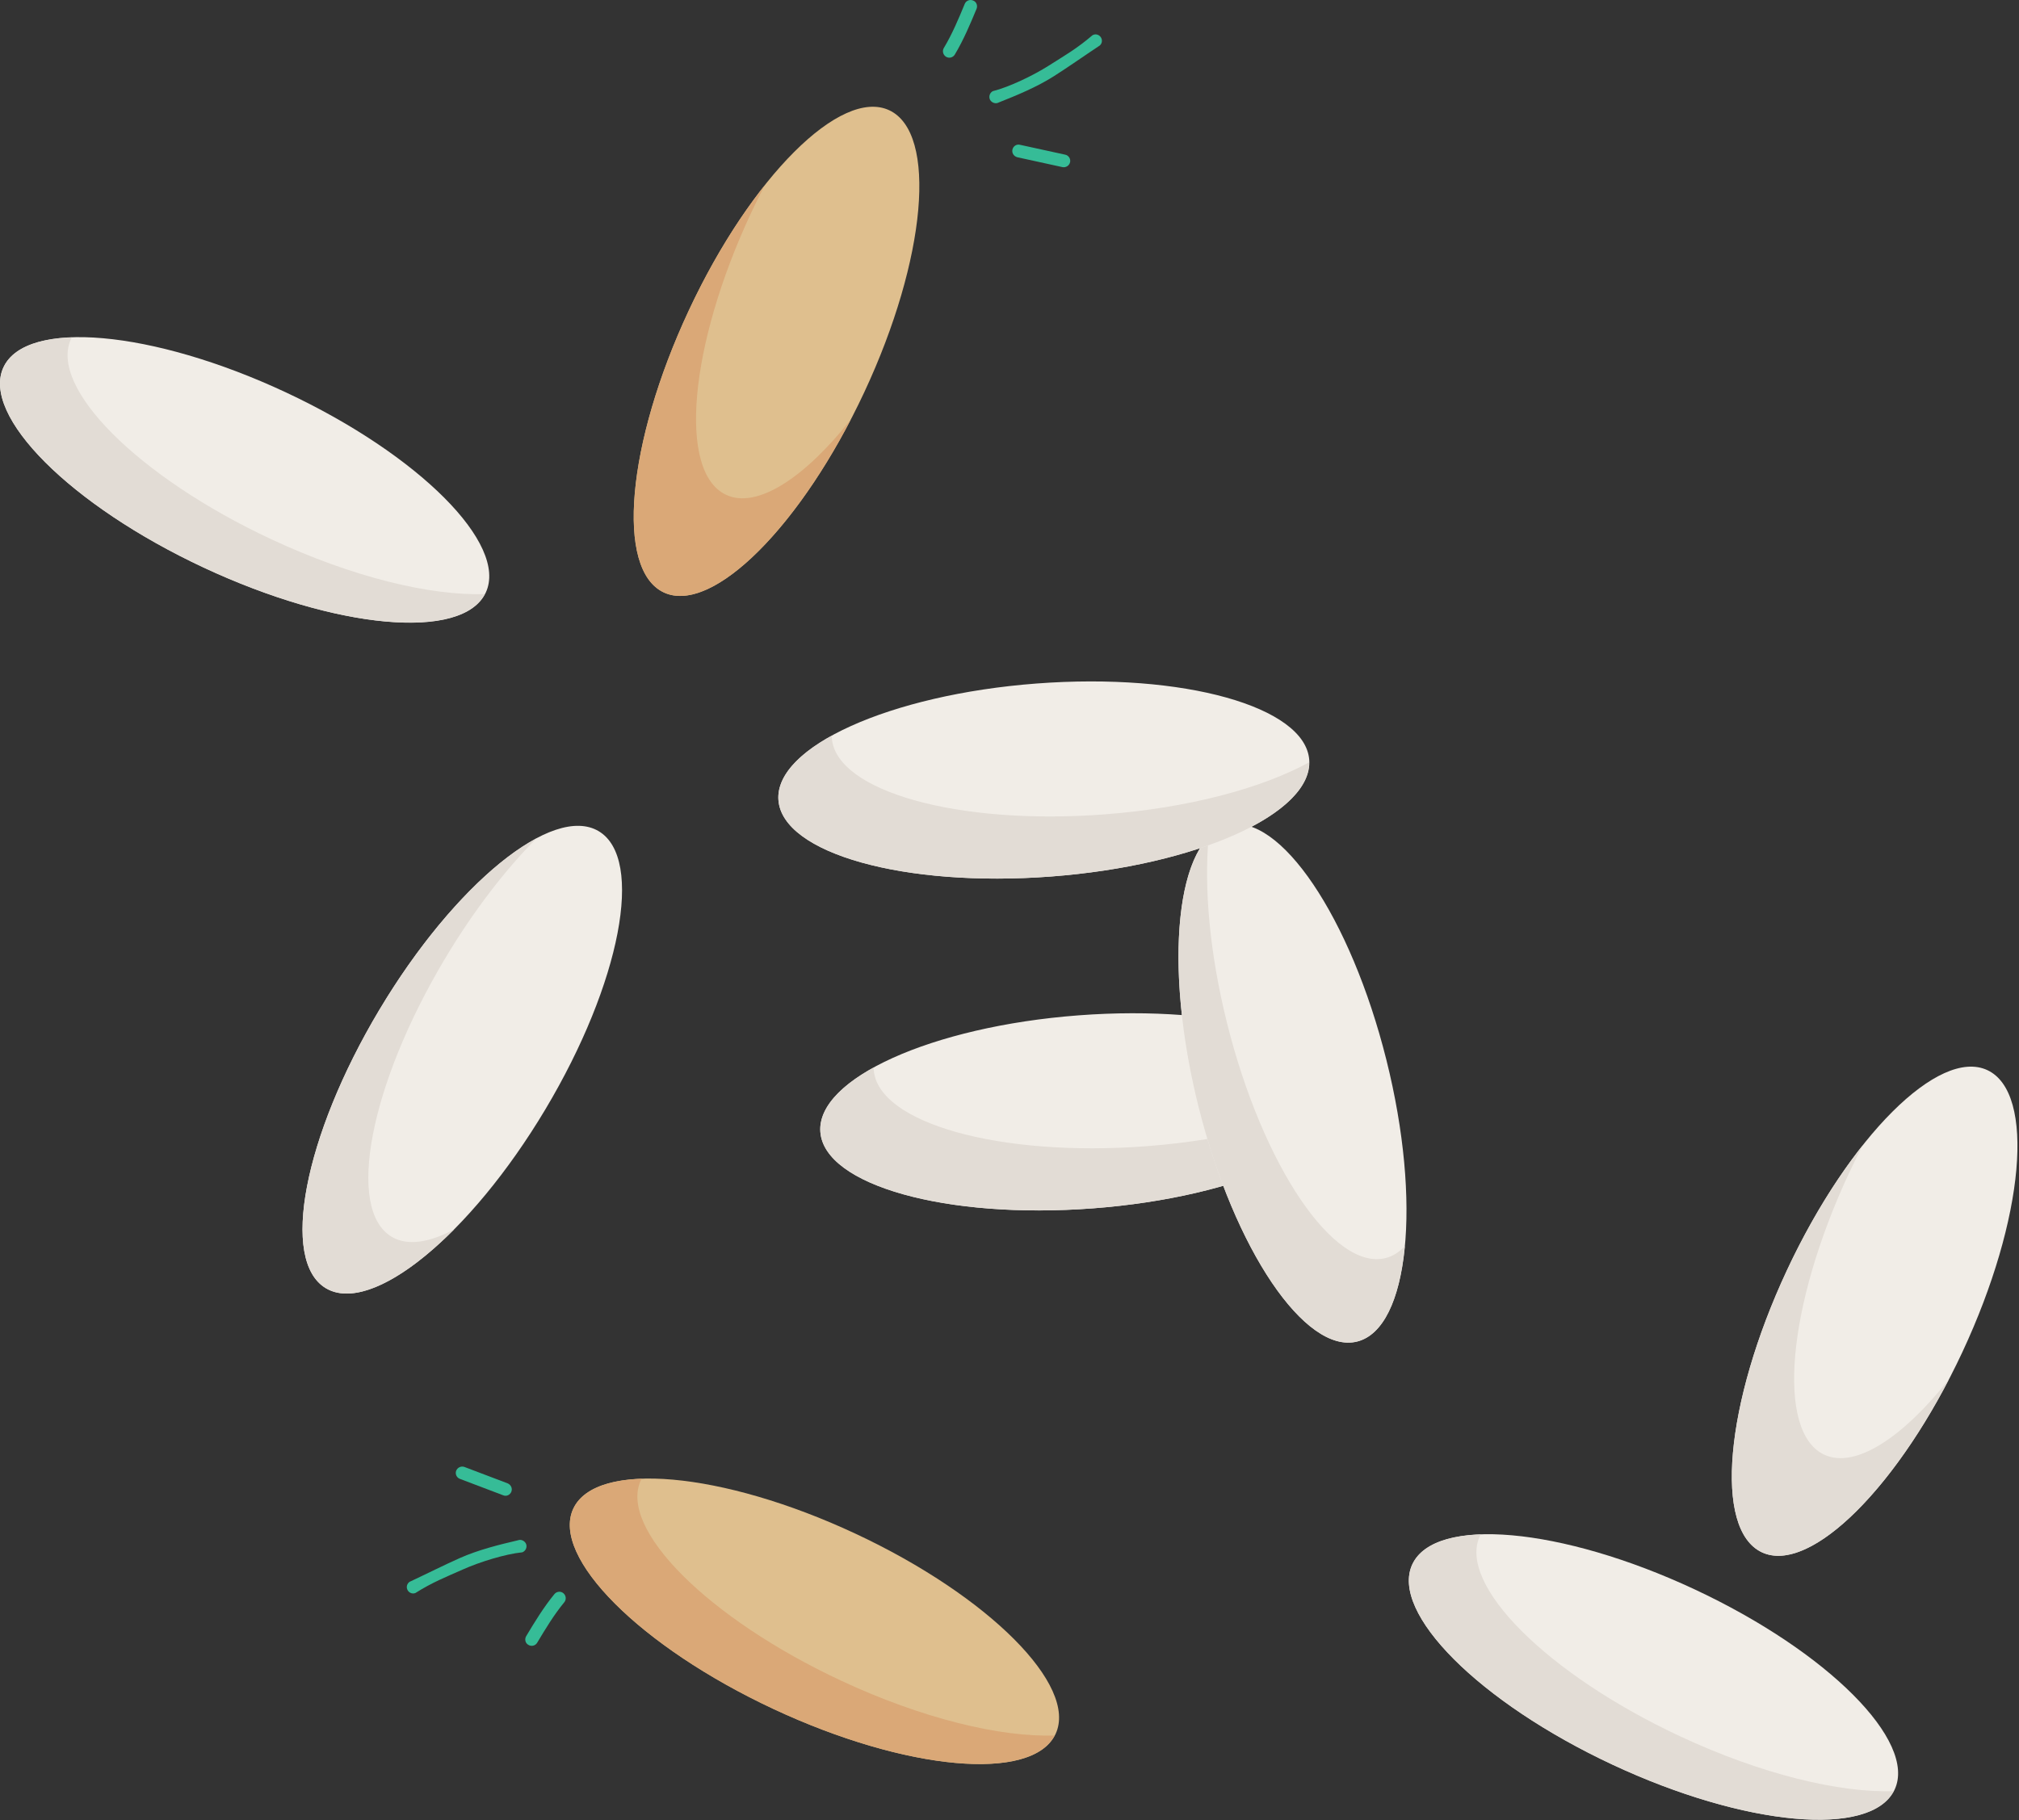 <svg xmlns:xlink="http://www.w3.org/1999/xlink" xmlns="http://www.w3.org/2000/svg" version="1.1" viewBox="0 0 224 202" height="202px" width="224px">
    <rect x="0" y="0" width="224" height="202" fill="#333333" stroke="none"/>
    <title>brown rice grain</title>
    <g fill-rule="evenodd" fill="none" stroke-width="1" stroke="none" id="Page-1">
        <g transform="translate(0, -0)" id="brown-rice-grain">
            <path fill-rule="nonzero" fill="#F1EDE7" id="Path" d="M217.712,150.049 C210.808,164.823 200.852,174.765 195.48,172.255 C190.107,169.745 191.35,155.731 198.256,140.955 C205.163,126.181 215.117,116.238 220.491,118.749 C225.863,121.26 224.617,135.274 217.712,150.049 Z"></path>
            <path fill-rule="nonzero" fill="#E2DCD5" id="Path" d="M216.211,153.079 C211.06,159.574 205.801,163.013 202.39,161.418 C197.018,158.908 198.26,144.895 205.167,130.118 C205.651,129.08 206.155,128.076 206.666,127.087 C203.703,130.822 200.776,135.561 198.254,140.953 C191.35,155.728 190.105,169.74 195.478,172.254 C200.475,174.588 209.428,166.15 216.211,153.079 Z"></path>
            <path fill-rule="nonzero" fill="#DFBF8E" id="Path" d="M95.882,43.536 C88.976,58.31 79.022,68.253 73.648,65.742 C68.273,63.23 69.518,49.217 76.424,34.441 C83.331,19.664 93.284,9.724 98.657,12.234 C104.033,14.747 102.789,28.763 95.882,43.536 Z"></path>
            <path fill-rule="nonzero" fill="#DAA877" id="Path" d="M94.383,46.567 C89.232,53.063 83.972,56.502 80.562,54.908 C75.189,52.397 76.432,38.383 83.338,23.607 C83.823,22.568 84.327,21.564 84.838,20.576 C81.875,24.311 78.946,29.048 76.426,34.442 C69.52,49.215 68.275,63.231 73.649,65.743 C78.646,68.077 87.6,59.639 94.383,46.567 Z"></path>
            <path fill-rule="nonzero" fill="#F1EDE7" id="Path" d="M119.648,112.67 C103.385,113.904 90.565,119.698 91.014,125.612 C91.463,131.526 105.01,135.319 121.273,134.086 C137.537,132.852 150.356,127.058 149.907,121.144 C149.457,115.228 135.91,111.434 119.648,112.67 Z"></path>
            <path fill-rule="nonzero" fill="#E2DCD5" id="Path" d="M96.937,118.716 C97.386,124.631 110.933,128.424 127.196,127.19 C136.511,126.483 144.68,124.278 149.892,121.414 C149.937,127.233 137.289,132.869 121.275,134.083 C105.011,135.317 91.466,131.522 91.016,125.61 C90.824,123.083 93.069,120.581 96.955,118.444 C96.954,118.536 96.929,118.625 96.937,118.716 Z"></path>
            <path fill-rule="nonzero" fill="#F1EDE7" id="Path" d="M153.814,117.611 C149.853,101.789 141.977,90.132 136.226,91.572 C130.473,93.011 129.019,107.006 132.981,122.826 C136.943,138.646 144.816,150.305 150.57,148.866 C156.322,147.424 157.774,133.432 153.814,117.611 Z"></path>
            <path fill-rule="nonzero" fill="#E2DCD5" id="Path" d="M136.144,113.563 C140.104,129.385 147.979,141.043 153.731,139.602 C154.525,139.403 155.23,138.944 155.857,138.294 C155.306,144.128 153.499,148.131 150.566,148.865 C144.813,150.305 136.939,138.649 132.977,122.826 C129.564,109.189 130.18,96.934 134.097,92.88 C133.569,98.494 134.201,105.802 136.144,113.563 Z"></path>
            <path fill-rule="nonzero" fill="#F1EDE7" id="Path" d="M31.688,43.526 C46.462,50.431 56.405,60.387 53.894,65.759 C51.384,71.131 37.371,69.889 22.595,62.982 C7.82,56.077 -2.123,46.122 0.388,40.749 C2.898,35.377 16.911,36.62 31.688,43.526 Z"></path>
            <path fill-rule="nonzero" fill="#E2DCD5" id="Path" d="M30.09,59.835 C15.315,52.93 5.373,42.975 7.885,37.601 C7.912,37.541 7.96,37.495 7.99,37.437 C4.13,37.57 1.371,38.645 0.389,40.747 C-2.121,46.12 7.82,56.074 22.596,62.98 C37.207,69.811 51.054,71.09 53.788,65.921 C47.779,66.131 39.083,64.04 30.09,59.835 Z"></path>
            <path fill-rule="nonzero" fill="#DFBF8E" id="Path" d="M94.906,170.183 C109.681,177.088 119.623,187.044 117.112,192.416 C114.602,197.788 100.589,196.546 85.812,189.639 C71.036,182.733 61.095,172.779 63.605,167.407 C66.119,162.034 80.131,163.278 94.906,170.183 Z"></path>
            <path fill-rule="nonzero" fill="#DAA877" id="Path" d="M93.308,186.493 C78.534,179.586 68.591,169.632 71.102,164.258 C71.13,164.198 71.178,164.153 71.209,164.092 C67.348,164.227 64.59,165.302 63.607,167.405 C61.096,172.777 71.037,182.732 85.813,189.638 C100.425,196.468 114.272,197.747 117.005,192.579 C110.997,192.788 102.301,190.697 93.308,186.493 Z"></path>
            <path fill-rule="nonzero" fill="#F1EDE7" id="Path" d="M187.995,176.358 C202.768,183.264 212.712,193.218 210.2,198.592 C207.69,203.964 193.676,202.722 178.899,195.816 C164.125,188.911 154.183,178.955 156.693,173.583 C159.205,168.209 173.22,169.453 187.995,176.358 Z"></path>
            <path fill-rule="nonzero" fill="#E2DCD5" id="Path" d="M186.396,192.669 C171.621,185.764 161.679,175.809 164.189,170.436 C164.217,170.376 164.266,170.329 164.296,170.27 C160.436,170.404 157.678,171.479 156.695,173.581 C154.184,178.955 164.125,188.908 178.9,195.816 C193.512,202.646 207.359,203.925 210.092,198.757 C204.086,198.964 195.391,196.872 186.396,192.669 Z"></path>
            <path fill-rule="nonzero" fill="#F1EDE7" id="Path" d="M42.069,112.088 C33.709,126.092 31.061,139.91 36.153,142.948 C41.245,145.987 52.15,137.1 60.509,123.096 C68.868,109.092 71.517,95.274 66.425,92.235 C61.335,89.195 50.428,98.083 42.069,112.088 Z"></path>
            <path fill-rule="nonzero" fill="#E2DCD5" id="Path" d="M59.502,93.05 C56.061,96.516 52.534,101.078 49.37,106.379 C41.01,120.384 38.362,134.201 43.454,137.24 C45.193,138.279 47.616,137.896 50.377,136.425 C44.729,142.116 39.317,144.837 36.153,142.948 C31.061,139.909 33.709,126.092 42.069,112.088 C47.575,102.865 54.176,95.888 59.502,93.05 Z"></path>
            <path fill-rule="nonzero" fill="#F1EDE7" id="Path" d="M114.997,75.847 C98.733,77.081 85.914,82.875 86.363,88.789 C86.812,94.704 100.358,98.497 116.622,97.263 C132.885,96.029 145.705,90.236 145.256,84.321 C144.807,78.407 131.26,74.614 114.997,75.847 Z"></path>
            <path fill-rule="nonzero" fill="#E2DCD5" id="Path" d="M92.286,81.894 C92.735,87.808 106.281,91.602 122.545,90.368 C131.86,89.661 140.029,87.455 145.241,84.591 C145.285,90.411 132.637,96.047 116.623,97.262 C100.36,98.496 86.813,94.702 86.365,88.788 C86.173,86.261 88.418,83.759 92.302,81.624 C92.304,81.716 92.279,81.804 92.286,81.894 Z"></path>
            <path fill="#36BC97" id="Path" d="M105.928,6.062 C106.893,4.451 107.636,2.691 108.344,0.981 C108.495,0.612 108.325,0.186 107.958,0.057 C107.598,-0.099 107.182,0.081 107.038,0.422 C106.354,2.08 105.639,3.789 104.715,5.324 C104.516,5.65 104.624,6.089 104.958,6.297 C105.292,6.504 105.729,6.389 105.928,6.062 Z"></path>
            <path fill="#36BC97" id="Path" d="M110.824,11.363 C112.799,10.581 115.002,9.674 116.897,8.473 C118.523,7.442 120.311,6.179 121.879,5.141 C122.221,4.97 122.354,4.538 122.171,4.196 C121.987,3.853 121.561,3.708 121.211,3.906 C119.5,5.374 118.191,6.119 116.335,7.296 C114.667,8.354 112.026,9.64 110.131,10.121 C109.788,10.321 109.666,10.756 109.857,11.1 C110.055,11.417 110.481,11.562 110.824,11.363 Z"></path>
            <path fill="#36BC97" id="Path" d="M118.174,17.162 C116.506,16.797 114.837,16.433 113.167,16.068 C112.79,15.965 112.41,16.214 112.325,16.6 C112.24,16.987 112.487,17.347 112.865,17.449 C114.537,17.815 116.208,18.18 117.879,18.545 C118.264,18.62 118.642,18.372 118.725,17.984 C118.8,17.624 118.559,17.237 118.174,17.162 Z"></path>
            <path fill="#36BC97" id="Path" d="M61.515,176.885 C60.324,178.337 59.331,179.968 58.379,181.556 C58.176,181.899 58.281,182.346 58.625,182.527 C58.958,182.734 59.397,182.618 59.589,182.301 C60.51,180.761 61.467,179.176 62.607,177.794 C62.851,177.5 62.809,177.05 62.509,176.795 C62.21,176.541 61.76,176.591 61.515,176.885 Z"></path>
            <path fill="#36BC97" id="Path" d="M57.45,170.923 C55.382,171.406 53.069,171.98 51.019,172.89 C49.259,173.671 47.305,174.658 45.602,175.454 C45.238,175.573 45.043,175.981 45.174,176.347 C45.306,176.712 45.706,176.918 46.081,176.774 C47.989,175.573 49.393,175.029 51.402,174.137 C53.207,173.335 56.008,172.451 57.953,172.253 C58.322,172.106 58.507,171.693 58.368,171.325 C58.219,170.982 57.819,170.776 57.45,170.923 Z"></path>
            <path fill="#36BC97" id="Path" d="M51.031,164.107 C52.628,164.713 54.226,165.319 55.823,165.925 C56.181,166.082 56.594,165.892 56.735,165.522 C56.875,165.152 56.684,164.76 56.325,164.603 C54.725,163.996 53.126,163.389 51.526,162.782 C51.157,162.652 50.746,162.842 50.607,163.213 C50.48,163.558 50.662,163.977 51.031,164.107 Z"></path>
        </g>
    </g>
</svg>